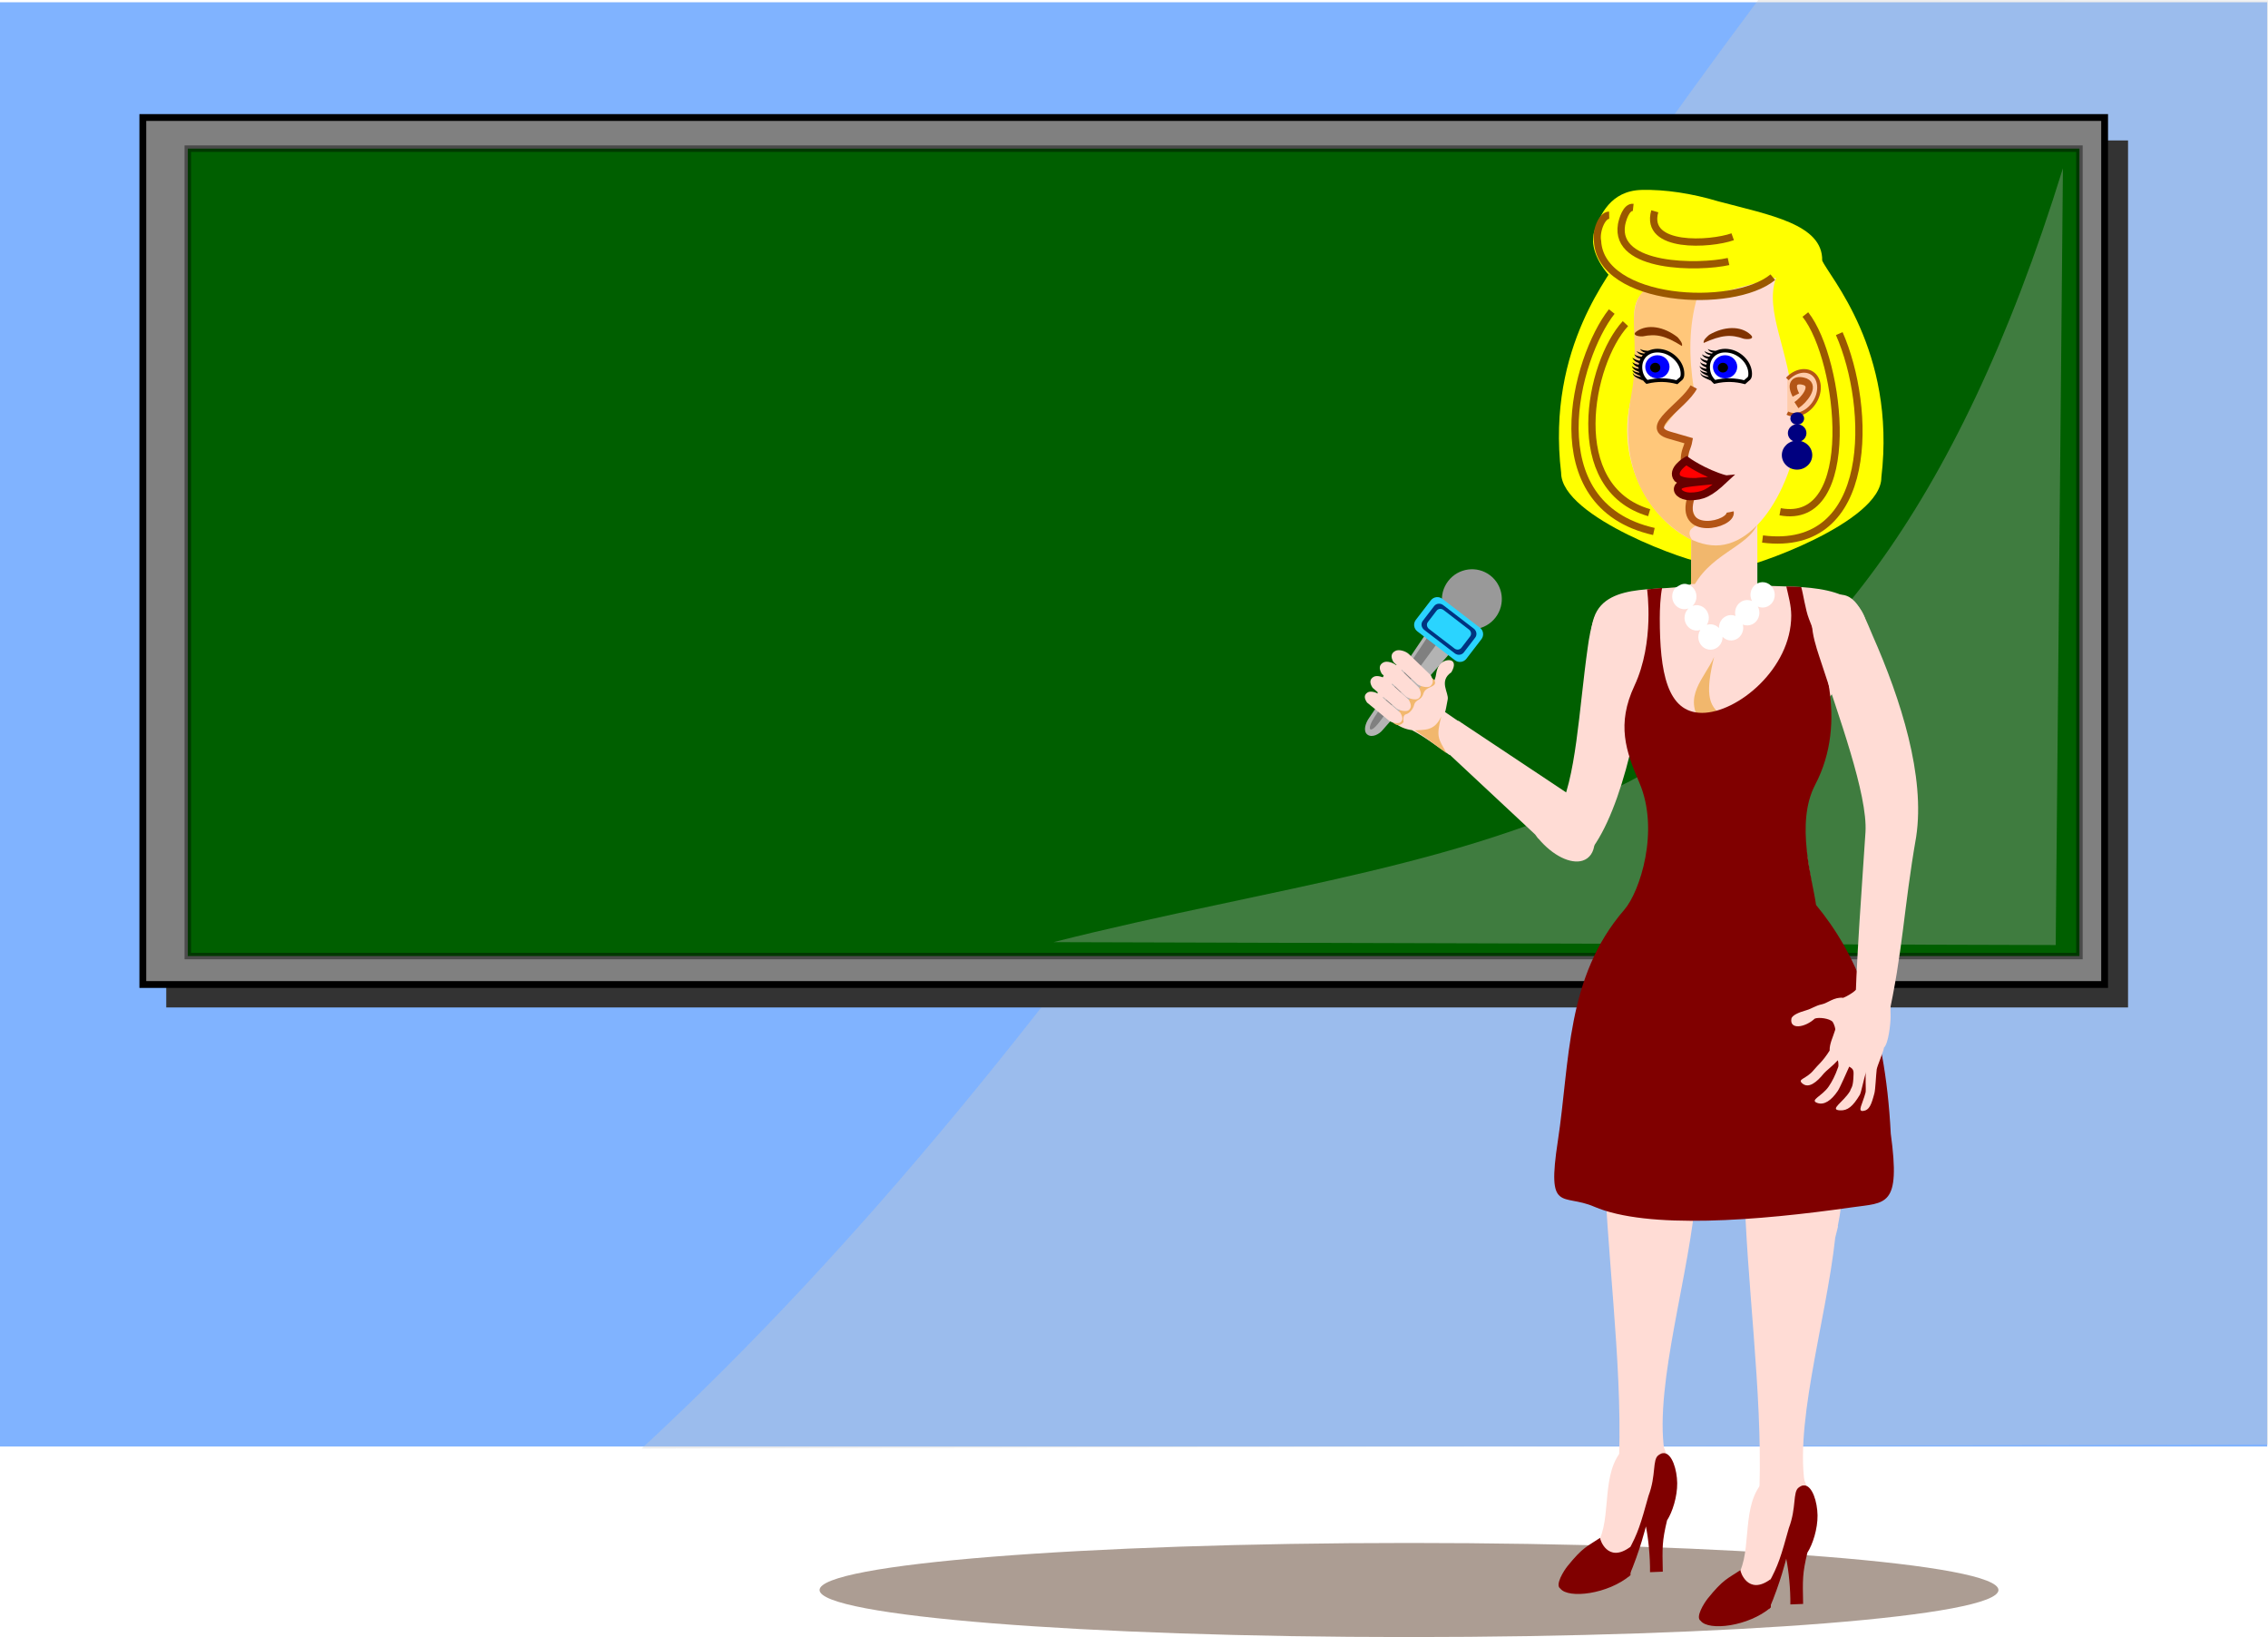 <?xml version="1.0" encoding="UTF-8"?>
<!DOCTYPE svg PUBLIC "-//W3C//DTD SVG 1.1//EN" "http://www.w3.org/Graphics/SVG/1.1/DTD/svg11.dtd">
<svg version="1.1" xmlns="http://www.w3.org/2000/svg" xmlns:xlink="http://www.w3.org/1999/xlink" x="0" y="0" width="718.595" height="518.562" viewBox="0, 0, 718.595, 518.562">
  <g id="g81793">
    <path d="M0,0.72 L718.344,0.72 L718.344,458.2 L0,458.2 z" fill="#80B3FF" id="rect81593"/>
    <path d="M557.067,0 L718.595,0.08 L718.595,457.56 L203.291,458.845 C345.651,327.141 443.339,152.157 557.067,0.005 z" fill="#CCCCCC" fill-opacity="0.353" id="path81595"/>
    <path d="M52.674,44.488 L674.25,44.488 L674.25,319.12 L52.674,319.12 z" fill="#333333" id="rect81605"/>
    <g id="rect81607">
      <path d="M45.253,37.224 L666.829,37.224 L666.829,311.856 L45.253,311.856 z" fill="#808080"/>
      <path d="M45.253,37.224 L666.829,37.224 L666.829,311.856 L45.253,311.856 z" fill-opacity="0" stroke="#000000" stroke-width="2.161"/>
    </g>
    <g id="rect81609">
      <path d="M59.499,47.08 L658.851,47.08 L658.851,302.84 L59.499,302.84 z" fill="#005F00"/>
      <path d="M59.499,47.08 L658.851,47.08 L658.851,302.84 L59.499,302.84 z" fill-opacity="0" stroke="#000000" stroke-width="2.048" stroke-opacity="0.414"/>
    </g>
    <path d="M653.619,53.304 L651.332,299.352 L333.788,298.431 C474.404,262.921 585.404,273.406 653.62,53.303 z" fill="#B3B3B3" fill-opacity="0.353" id="path81611"/>
    <path d="M633.195,503.656 C633.195,511.888 549.58,518.562 446.435,518.562 C343.29,518.562 259.675,511.888 259.675,503.656 C259.675,495.424 343.29,488.75 446.435,488.75 C549.58,488.75 633.195,495.424 633.195,503.656 z" fill="#AC9D93" id="ellipse81613"/>
    <path d="M532.283,92.888 C528.853,93.593 520.828,99.344 526.352,104.644 C526.352,118.885 545.023,178.426 540.56,178.425 C536.098,178.424 494.627,163.99 494.627,149.75 C489.83,109.438 511.37,85.896 513.368,81.027 C523.834,75.79 545.397,88.424 532.283,92.888 z" fill="#FFFF00" id="path81623"/>
    <path d="M520.139,60.16 C510.211,60.409 506.943,68.274 505.253,72.979 C502.192,81.495 512.833,94.966 533.342,101.149 C544.078,104.381 550.178,95.62 558.432,94.381 C558.187,96.874 562.682,105.205 562.682,107.818 C562.682,122.059 545.692,179.919 550.155,179.918 C554.617,179.917 596.088,165.482 596.088,151.242 C600.884,110.93 579.345,87.389 577.347,82.52 C577.538,71.039 560.832,68.136 544.423,63.778 C536.04,61.251 527.482,59.976 520.139,60.16 z" fill="#FFFF00" id="path81625"/>
    <path d="M535.827,163.848 L556.806,163.848 L556.806,188.822 L546.483,197.247 L535.827,188.822 z" fill="#FFDCD5" id="path81627"/>
    <path d="M535.875,169.216 L556.899,165.862 C553.938,173.436 540.854,175.517 535.754,187.551 z" fill="#F0B564" fill-opacity="0.918" id="path81629"/>
    <path d="M571.168,123.1 C571.168,149.602 558.258,172.777 543.653,172.777 C529.048,172.777 509.781,150.429 517.209,124.792 C522.063,108.038 513.166,98.059 521.591,91.788 C533.28,97.266 542.776,93.127 562.744,87.975 C558.815,98.621 567.34,111.755 567.971,128.079 C568.109,131.654 571.168,118.762 571.168,123.099 z" fill="#FFDCD5" id="path81631"/>
    <g id="g81639">
      <g id="path81635">
        <path d="M566.299,120.047 C568.887,117.267 572.526,116.662 574.703,118.649 C576.881,120.636 576.885,124.564 574.713,127.723 C572.54,130.883 568.903,132.238 566.31,130.855" fill="#FFCCAA"/>
        <path d="M566.299,120.047 C568.887,117.267 572.526,116.662 574.703,118.649 C576.881,120.636 576.885,124.564 574.713,127.723 C572.54,130.883 568.903,132.238 566.31,130.855" fill-opacity="0" stroke="#B35516" stroke-width="1.155"/>
      </g>
      <path d="M569.178,128.332 C571.546,126.795 575.17,122.365 572.007,120.941 C568.874,119.856 567.034,121.307 569.01,125.118" fill-opacity="0" stroke="#B35516" stroke-width="2.32" id="path81637"/>
    </g>
    <g id="g81649">
      <path d="M567.261,132.552 C567.256,133.638 568.225,134.523 569.428,134.528 C570.63,134.533 571.609,133.657 571.614,132.571 C571.62,131.484 570.65,130.6 569.448,130.595 C568.246,130.59 567.267,131.466 567.261,132.552 z" fill="#000080" id="circle81643"/>
      <path d="M564.559,144.148 C564.572,141.61 566.74,139.561 569.401,139.573 C572.062,139.584 574.208,141.651 574.195,144.189 C574.182,146.727 572.014,148.775 569.353,148.764 C566.692,148.752 564.546,146.686 564.559,144.148 z" fill="#000080" id="ellipse81645"/>
      <path d="M566.469,137.181 C566.477,135.63 567.802,134.378 569.428,134.385 C571.054,134.392 572.366,135.655 572.358,137.206 C572.35,138.757 571.025,140.009 569.399,140.002 C567.773,139.995 566.461,138.732 566.469,137.181 z" fill="#000080" id="ellipse81647"/>
    </g>
    <path d="M517.467,65.696 C515.215,65.451 514.047,69.669 513.766,71.163 C511.438,85.051 538.341,84.93 547.667,82.836" fill-opacity="0" stroke="#9A5800" stroke-width="2.304" id="path81651"/>
    <path d="M524.299,66.928 C520.924,78.825 541.981,77.478 548.99,74.994" fill-opacity="0" stroke="#9A5800" stroke-width="2.304" id="path81653"/>
    <path d="M558.443,170.736 C594.151,175.357 593.011,128.951 582.754,105.67" fill-opacity="0" stroke="#9A5800" stroke-width="2.304" id="path81655"/>
    <path d="M564.019,162.104 C589.158,166.852 583.479,114.154 572.011,99.623" fill-opacity="0" stroke="#9A5800" stroke-width="2.304" id="path81657"/>
    <path d="M524.019,168.352 C486.638,159.931 499.199,113.214 510.667,98.682" fill-opacity="0" stroke="#9A5800" stroke-width="2.304" id="path81659"/>
    <path d="M522.523,162.4 C495.635,154.521 503.533,114.935 515.001,102.509" fill-opacity="0" stroke="#9A5800" stroke-width="2.304" id="path81661"/>
    <path d="M536.234,171.193 C527.311,166.599 511.554,153.463 516.842,125.225 C520.053,108.08 514.633,97.881 520.918,92.068 C528.047,93.986 531.204,95.428 537.754,94.116 C535.055,103.345 535.085,113.1 536.665,123.144 L526.276,136.561 L535.943,139.378 C533.462,148.085 534.35,161.889 538.705,165.519 C537.374,166.937 533.568,167.376 536.234,171.192 z" fill="#FFC77A" id="path81663"/>
    <path d="M509.851,68.16 C507.407,68.212 505.567,73.458 506.165,76.41 C507.266,95.712 548.951,98.26 561.698,87.814" fill-opacity="0" stroke="#9A5800" stroke-width="2.304" id="path81667"/>
    <path d="M536.643,122.6 C533.453,128.589 520.44,135.387 528.862,137.82 L535.069,139.613 C534.649,141.978 533.721,142.594 533.646,145.889 C534.276,150.575 533.857,153.418 535.836,157.358 C531.611,170.336 548.963,166.202 548.179,162.187" fill-opacity="0" stroke="#B35516" stroke-width="2.304" id="path81669"/>
    <g id="g81675">
      <g id="path81671">
        <path d="M546.599,151.767 C539.07,152.698 533.768,153.285 531.483,151.53 C529.359,148.863 534.332,145.923 534.332,145.923 C534.332,145.923 539.752,149.834 546.599,151.767 z" fill="#FF0000"/>
        <path d="M546.599,151.767 C539.07,152.698 533.768,153.285 531.483,151.53 C529.359,148.863 534.332,145.923 534.332,145.923 C534.332,145.923 539.752,149.834 546.599,151.767 z" fill-opacity="0" stroke="#670000" stroke-width="2.487"/>
      </g>
      <g id="path81673">
        <path d="M546.306,151.849 C541.71,156.167 539.507,157.215 535.392,157.248 C532.57,157.155 530.744,155.488 531.937,154.009 C532.622,153.159 535.016,152.953 538.779,152.562 z" fill="#FF0000"/>
        <path d="M546.306,151.849 C541.71,156.167 539.507,157.215 535.392,157.248 C532.57,157.155 530.744,155.488 531.937,154.009 C532.622,153.159 535.016,152.953 538.779,152.562 z" fill-opacity="0" stroke="#670000" stroke-width="2.455"/>
      </g>
    </g>
    <path d="M518.523,104.984 C522.032,102.501 527.288,103.489 531.539,106.826 C532.293,107.747 533.175,108.665 532.91,109.606 C527.622,106.3 524.737,105.674 520.491,106.549 C518.747,106.628 517.005,106.055 518.523,104.984 z" fill="#803300" id="path81679"/>
    <g id="g81703">
      <g id="path81681">
        <path d="M533.084,118.427 C533.084,120.065 532.404,119.966 531.299,121.058 C528.402,120.308 525.292,120.136 521.809,120.968 C520.596,119.862 519.893,118.498 519.767,116.775 C519.501,113.142 522.362,110.347 526.719,111.231 C530.148,111.927 533.084,115.073 533.084,118.427 z" fill="#FFFFFF"/>
        <path d="M533.084,118.427 C533.084,120.065 532.404,119.966 531.299,121.058 C528.402,120.308 525.292,120.136 521.809,120.968 C520.596,119.862 519.893,118.498 519.767,116.775 C519.501,113.142 522.362,110.347 526.719,111.231 C530.148,111.927 533.084,115.073 533.084,118.427 z" fill-opacity="0" stroke="#000000" stroke-width="1.152"/>
      </g>
      <path d="M528.977,116.195 C528.977,114.167 527.254,112.524 525.128,112.524 C523.003,112.524 521.28,114.167 521.28,116.195 C521.28,118.223 523.003,119.866 525.128,119.866 C527.254,119.866 528.977,118.223 528.977,116.195 z" fill="#0000FF" id="ellipse81683"/>
      <path d="M526.061,116.457 C526.061,115.607 525.34,114.919 524.449,114.919 C523.559,114.919 522.837,115.607 522.837,116.457 C522.837,117.307 523.559,117.995 524.449,117.995 C525.34,117.995 526.061,117.307 526.061,116.457 z" fill="#000000" id="ellipse81685"/>
      <path d="M517.269,114.701 C517.74,115.264 518.719,115.469 519.704,115.621 L519.625,116.576 C518.438,116.08 518.119,115.956 517.587,115.373 C517.42,115.19 517.222,114.827 517.269,114.701 z" fill="#000000" id="path81687"/>
      <path d="M517.269,113.275 C517.74,113.838 519.029,114.235 520.014,114.387 L519.626,115.149 C518.439,114.653 518.119,114.529 517.588,113.947 C517.42,113.764 517.222,113.401 517.269,113.275 z" fill="#000000" id="path81689"/>
      <path d="M517.851,112.227 C518.372,112.745 519.812,113.042 520.807,113.104 L520.368,113.879 C519.141,113.493 518.812,113.399 518.229,112.867 C518.046,112.7 517.816,112.357 517.851,112.227 z" fill="#000000" id="path81691"/>
      <path d="M518.628,111.208 C519.174,111.698 520.676,112.048 521.673,112.058 L521.227,112.728 C519.981,112.406 519.648,112.329 519.038,111.828 C518.847,111.671 518.599,111.34 518.628,111.208 z" fill="#000000" id="path81693"/>
      <path d="M519.695,110.539 C520.253,111.015 521.901,111.17 522.898,111.156 L522.331,111.994 C521.078,111.703 520.742,111.634 520.121,111.148 C519.925,110.996 519.67,110.671 519.695,110.539 z" fill="#000000" id="path81695"/>
      <path d="M517.075,115.953 C517.546,116.516 518.525,116.721 519.51,116.873 L519.431,117.827 C518.244,117.331 517.925,117.207 517.393,116.625 C517.226,116.442 517.028,116.079 517.075,115.953 z" fill="#000000" id="path81697"/>
      <path d="M517.269,117.204 C517.74,117.767 518.719,117.973 519.704,118.125 L520.098,119.271 C518.911,118.775 517.963,118.288 517.587,117.877 C517.259,117.517 517.222,117.33 517.269,117.204 z" fill="#000000" id="path81699"/>
      <path d="M517.56,118.485 C518.031,119.048 519.01,119.253 519.995,119.405 L520.656,120.596 C519.469,120.1 518.29,119.531 517.878,119.157 C517.413,118.75 517.276,118.271 517.323,118.145 z" fill="#000000" id="path81701"/>
    </g>
    <g id="g81727">
      <g id="path81705">
        <path d="M554.532,118.427 C554.532,120.065 553.852,119.966 552.747,121.058 C549.85,120.308 546.74,120.136 543.257,120.968 C542.044,119.862 541.341,118.498 541.215,116.775 C540.949,113.142 543.81,110.347 548.167,111.231 C551.596,111.927 554.532,115.073 554.532,118.427 z" fill="#FFFFFF"/>
        <path d="M554.532,118.427 C554.532,120.065 553.852,119.966 552.747,121.058 C549.85,120.308 546.74,120.136 543.257,120.968 C542.044,119.862 541.341,118.498 541.215,116.775 C540.949,113.142 543.81,110.347 548.167,111.231 C551.596,111.927 554.532,115.073 554.532,118.427 z" fill-opacity="0" stroke="#000000" stroke-width="1.152"/>
      </g>
      <path d="M550.425,116.195 C550.425,114.167 548.702,112.524 546.576,112.524 C544.451,112.524 542.728,114.167 542.728,116.195 C542.728,118.223 544.451,119.866 546.576,119.866 C548.702,119.866 550.425,118.223 550.425,116.195 z" fill="#0000FF" id="ellipse81707"/>
      <path d="M547.509,116.457 C547.509,115.607 546.788,114.919 545.897,114.919 C545.007,114.919 544.285,115.607 544.285,116.457 C544.285,117.307 545.007,117.995 545.897,117.995 C546.788,117.995 547.509,117.307 547.509,116.457 z" fill="#000000" id="ellipse81709"/>
      <path d="M538.717,114.701 C539.188,115.264 540.167,115.469 541.152,115.621 L541.073,116.576 C539.886,116.08 539.567,115.956 539.035,115.373 C538.868,115.19 538.67,114.827 538.717,114.701 z" fill="#000000" id="path81711"/>
      <path d="M538.717,113.275 C539.188,113.838 540.477,114.235 541.462,114.387 L541.074,115.149 C539.887,114.653 539.567,114.529 539.036,113.947 C538.868,113.764 538.67,113.401 538.717,113.275 z" fill="#000000" id="path81713"/>
      <path d="M539.299,112.227 C539.82,112.745 541.26,113.042 542.255,113.104 L541.816,113.879 C540.589,113.493 540.26,113.399 539.677,112.867 C539.494,112.7 539.264,112.357 539.299,112.227 z" fill="#000000" id="path81715"/>
      <path d="M540.076,111.208 C540.622,111.698 542.124,112.048 543.121,112.058 L542.675,112.728 C541.429,112.406 541.096,112.329 540.486,111.828 C540.295,111.671 540.047,111.34 540.076,111.208 z" fill="#000000" id="path81717"/>
      <path d="M541.143,110.539 C541.701,111.015 543.349,111.17 544.346,111.156 L543.779,111.994 C542.526,111.703 542.19,111.634 541.569,111.148 C541.373,110.996 541.118,110.671 541.143,110.539 z" fill="#000000" id="path81719"/>
      <path d="M538.523,115.953 C538.994,116.516 539.973,116.721 540.958,116.873 L540.879,117.827 C539.692,117.331 539.373,117.207 538.841,116.625 C538.674,116.442 538.476,116.079 538.523,115.953 z" fill="#000000" id="path81721"/>
      <path d="M538.717,117.204 C539.188,117.767 540.167,117.973 541.152,118.125 L541.546,119.271 C540.359,118.775 539.411,118.288 539.035,117.877 C538.707,117.517 538.67,117.33 538.717,117.204 z" fill="#000000" id="path81723"/>
      <path d="M539.008,118.485 C539.479,119.048 540.458,119.253 541.443,119.405 L542.104,120.596 C540.917,120.1 539.738,119.531 539.326,119.157 C538.861,118.75 538.724,118.271 538.771,118.145 z" fill="#000000" id="path81725"/>
    </g>
    <path d="M554.667,106.024 C551.531,103.085 546.189,103.345 541.522,106.07 C540.649,106.88 539.65,107.669 539.784,108.637 C545.474,106.084 548.417,105.858 552.504,107.305 C554.221,107.622 556.025,107.293 554.668,106.024 z" fill="#803300" id="path81729"/>
    <path d="M535.947,184.976 C528.683,188.04 509.178,183.545 505.061,195.585 C500.944,207.625 511.309,216.865 511.309,216.865 C519.095,212.118 529.078,237.623 529.078,237.623 L519.087,296.953 C518.104,302.796 523.858,307.669 529.783,307.646 L566.796,307.507 C572.721,307.485 577.649,302.831 576.711,296.981 L567.055,236.716 L578.819,221.72 C587.391,211.692 592.127,214.523 591.53,199.426 C590.932,184.328 569.099,186.185 559.731,185.517 z" fill="#FFDCD5" id="path81731"/>
    <path d="M531.379,343.904 C524.086,342.183 521.074,336.359 515.582,339.076 C511.957,340.87 509.44,346.418 508.126,351.116 C506.827,355.761 508.227,365.202 508.227,365.202 C508.802,395.133 513.97,430.494 513.011,461.194 C512.765,469.064 512.971,471.16 512.154,479.316 L528.102,463.522 C523.039,443.746 534.043,409.052 537.014,381.818 L537.9,378.256 L537.809,378.232 C541.437,360.463 538.661,345.647 531.379,343.905 z" fill="#FFDCD5" id="path81733"/>
    <path d="M575.843,354.12 C568.55,352.399 565.538,346.575 560.046,349.292 C556.421,351.086 553.904,356.634 552.59,361.332 C551.291,365.977 552.691,375.418 552.691,375.418 C553.266,405.349 558.434,440.71 557.475,471.41 C557.228,479.28 557.435,481.376 556.618,489.532 L572.567,473.738 C567.504,453.962 578.508,419.268 581.478,392.034 L582.365,388.472 L582.274,388.448 C585.902,370.679 583.126,355.863 575.844,354.121 z" fill="#FFDCD5" id="path81735"/>
    <path d="M501.883,271.736 L493.502,257.6 C499.417,247.209 500.256,224.75 503.058,205.094 C503.869,199.405 505.35,188.694 513.738,189.578 C522.127,190.461 521.768,196.455 521.138,206.753 C520.264,228.911 512.451,261.553 501.884,271.735 z" fill="#FFDCD5" id="path81737"/>
    <path d="M539.171,229.184 C532.924,220.655 540.126,214.798 543.102,208.1 C537.457,230.65 548.217,222.138 553.051,236.893 z" fill="#F0B564" fill-opacity="0.918" id="path81739"/>
    <path d="M565.979,185.76 C566.649,188.809 567.531,191.774 567.539,194.986 C567.538,211.809 550.461,225.809 539.288,225.809 C528.116,225.808 525.888,212.658 525.888,195.836 C525.888,192.917 526.066,189.028 526.619,186.23 L521.862,186.679 C521.862,186.679 524.307,203.428 517.863,217.201 C512.141,229.43 515.106,237.93 519.399,247.887 C525.943,263.066 519.567,282.481 514.672,288.138 C496.07,309.636 497.458,336.151 493.597,361.348 C490.037,384.582 494.971,377.878 505.081,382.219 C522.008,389.487 557.003,386.689 586.721,382.445 C597.612,380.89 602.258,382.4 599.073,359.119 C597.21,322.484 587.74,301.598 575.401,286.652 C574.3,278.605 568.729,260.777 575.124,248.578 C585.825,228.161 577.102,206.039 573.129,195.976 C572.047,193.236 571.334,188.057 570.697,185.938 C569.571,185.864 567.342,185.759 565.979,185.76 z" fill="#800000" id="path81741"/>
    <path d="M530.859,186.192 C530.341,186.765 529.997,187.486 529.869,188.264 C529.51,190.452 530.918,192.535 533.013,192.917 C533.68,193.036 534.365,192.969 534.999,192.724 C534.358,193.326 533.929,194.135 533.782,195.023 C533.424,197.212 534.832,199.295 536.928,199.676 C537.529,199.785 538.145,199.743 538.727,199.554 C538.432,200.018 538.233,200.541 538.143,201.091 C537.784,203.279 539.192,205.362 541.287,205.743 C543.383,206.124 545.373,204.658 545.732,202.469 C545.771,202.22 545.787,201.969 545.783,201.717 C546.342,202.292 547.056,202.676 547.828,202.817 C549.924,203.198 551.914,201.732 552.272,199.542 C552.364,198.971 552.337,198.385 552.192,197.825 C552.437,197.927 552.692,198.003 552.952,198.05 C555.048,198.431 557.038,196.965 557.396,194.776 C557.544,193.863 557.388,192.925 556.95,192.118 C557.228,192.245 557.52,192.338 557.818,192.393 C559.914,192.774 561.904,191.308 562.262,189.119 C562.621,186.93 561.213,184.847 559.117,184.466 C557.021,184.086 555.031,185.552 554.672,187.741 C554.524,188.654 554.681,189.593 555.12,190.4 C554.841,190.273 554.549,190.18 554.251,190.124 C552.155,189.743 550.165,191.209 549.806,193.397 C549.714,193.969 549.742,194.555 549.887,195.114 C549.641,195.012 549.386,194.937 549.126,194.89 C547.03,194.509 545.041,195.975 544.682,198.164 C544.643,198.412 544.626,198.663 544.631,198.915 C544.071,198.34 543.358,197.958 542.586,197.817 C541.985,197.708 541.368,197.75 540.787,197.938 C541.082,197.474 541.281,196.951 541.371,196.402 C541.729,194.213 540.321,192.131 538.226,191.75 C537.559,191.631 536.875,191.697 536.241,191.941 C536.882,191.34 537.31,190.53 537.457,189.642 C537.815,187.454 536.407,185.371 534.311,184.991 C532.891,184.749 532.066,185.456 530.859,186.192 z" fill="#FFFFFF" id="path81743"/>
    <path d="M567.627,322.496 C568.104,321.546 569.662,320.763 572.298,320.012 C574.081,319.504 575.252,318.527 577.209,318.137 C579.028,317.774 581.187,315.726 584.016,316.071 C589.834,313.572 589.715,310.033 592.448,311.489 C598.669,314.802 598.927,313.793 599.02,321.837 C599.047,324.219 598.326,330.635 596.901,331.868 C596.97,332.571 594.736,337.777 594.617,338.732 C594.381,340.635 594.212,345.082 593.892,346.29 C592.914,349.98 592.271,351.656 590.361,351.901 C588.414,352.15 590.111,349.745 591.089,346.056 C591.292,345.288 590.896,340.554 591.255,339.483 C590.395,342.272 589.723,346.035 589.253,346.816 C587.112,350.372 585.446,351.866 582.971,351.719 C579.449,351.509 584.038,349.157 586.179,345.601 C586.588,344.253 587.18,344.686 587.287,340.089 C587.342,338.606 586.623,338.332 585.914,337.863 C585.119,339.604 582.996,344.501 582.303,345.532 C580.186,348.677 577.949,350.06 575.929,349.416 C573.08,348.507 577.315,347.279 579.432,344.133 C580.473,342.586 581.459,340.745 582.405,338.021 C582.645,337.513 582.367,335.712 582.265,335.878 C580.835,337.495 578.477,339.278 577.901,339.99 C575.523,342.936 573.025,344.844 571.079,343.214 C569.314,341.735 572.303,341.875 574.682,338.929 C576.112,337.158 577.36,336.467 579.701,332.785 C579.647,330.597 580.714,328.665 581.477,326.178 C581.562,325.904 581.22,324.569 580.651,323.658 C579.634,322.603 576.339,322.146 575.002,322.657 C571.74,325.636 566.802,326.216 567.627,322.496 z" fill="#FFDCD5" id="path81745"/>
    <path d="M526.547,457.184 C529.731,463.769 528.161,463.628 524.012,474.211 C517.281,491.381 513.436,503.935 509.202,498.49 C504.969,493.045 502.148,498.395 506.92,487.363 C510.71,478.603 506.922,464.018 516.13,457.469 C521.285,453.802 525.516,455.053 526.547,457.184 z" fill="#FFDCD5" id="path81747"/>
    <path d="M516.499,490.032 C509.357,495.309 506.867,487.557 506.98,487.136 C502.921,489.856 501.562,489.986 496.601,496.151 C495.573,497.427 492.576,502.073 494.381,503.204 C496.886,506.48 509.456,505.032 516.612,498.955 z" fill="#800000" id="path81749"/>
    <path d="M527.235,460.296 C527.065,460.288 526.892,460.301 526.714,460.339 L526.713,460.329 C526.621,460.348 526.527,460.374 526.432,460.407 C526.12,460.514 525.805,460.715 525.463,460.957 C523.473,462.362 524.807,467.253 522.311,473.837 C519.856,482.635 519.009,485.656 515.88,491.27 L516.042,499.542 C519.693,491.022 521.486,483.511 521.486,483.511 C522.297,487.419 522.847,493.202 522.797,498.007 L526.838,497.847 C526.675,490.022 526.61,488.234 528.191,481.597 C529.878,479.007 531.464,474.061 531.407,469.772 C531.35,465.571 529.781,460.423 527.233,460.292 z" fill="#800000" id="path81751"/>
    <path d="M571.011,467.4 C574.195,473.985 572.625,473.844 568.476,484.427 C561.745,501.597 557.9,514.151 553.666,508.706 C549.433,503.261 546.612,508.611 551.384,497.579 C555.174,488.819 551.386,474.234 560.594,467.685 C565.75,464.018 569.979,465.269 571.011,467.4 z" fill="#FFDCD5" id="path81753"/>
    <path d="M560.963,500.248 C553.821,505.525 551.331,497.773 551.444,497.352 C547.385,500.072 546.026,500.202 541.065,506.367 C540.037,507.643 537.04,512.289 538.845,513.42 C541.35,516.696 553.92,515.248 561.076,509.171 z" fill="#800000" id="path81755"/>
    <path d="M571.699,470.512 C571.529,470.504 571.356,470.517 571.178,470.555 L571.177,470.545 C571.085,470.564 570.991,470.59 570.896,470.623 C570.584,470.73 570.269,470.931 569.927,471.173 C567.937,472.578 569.271,477.469 566.776,484.053 C564.32,492.851 563.473,495.872 560.344,501.486 L560.506,509.758 C564.157,501.238 565.95,493.727 565.95,493.727 C566.761,497.635 567.311,503.418 567.261,508.223 L571.302,508.063 C571.139,500.238 571.074,498.45 572.655,491.813 C574.342,489.223 575.928,484.277 575.871,479.988 C575.814,475.787 574.245,470.639 571.697,470.508 z" fill="#800000" id="path81757"/>
    <path d="M607.123,265.048 C603.085,288.185 603.037,301.012 598.038,323.402 L587.745,324.496 C587.805,307.685 590.331,275.422 591.059,263.618 C591.795,251.683 582.493,226.652 576.355,207.769 C574.579,202.304 571.192,192.035 579.114,189.136 C587.035,186.236 589.351,191.776 593.319,201.3 C602.289,221.58 610.027,245.874 607.123,265.049 z" fill="#FFDCD5" id="path81759"/>
    <g id="g81791">
      <path d="M501.444,272.614 C501.983,272.444 502.482,272.194 502.934,271.859 C506.544,269.173 505.891,261.974 501.42,255.183 L501.46,255.154 L500.479,253.837 L462.012,228.254 L461.983,228.372 L457.853,225.546 C458.089,225.009 458.27,223.666 458.693,221.558 C459.116,219.451 455.749,215.758 459.845,212.952 C462.436,208.515 458.234,208.246 456.074,210.489 C454.667,213.067 455.378,213.495 454.403,215.646 C452.509,213.658 452.093,214.32 449.077,214.26 L449.054,214.26 L448.096,210.029 C438.963,209.503 437.148,214.339 435.789,223.411 C437.876,226.212 439.387,227.304 441.991,229.064 C443.482,230.239 445.354,231.013 447.366,231.286 C451.913,233.67 455.325,236.532 459.288,239.162 L459.358,239.09 L486.385,264.318 L487.364,265.636 L487.409,265.602 C491.969,271.055 497.67,273.805 501.445,272.615 z" fill="#FFDCD5" id="path81761"/>
      <path d="M450.987,219.716 C450.348,221.959 448.519,221.47 448.073,223.253 C447.704,224.733 446.49,226.006 445.476,226.25 C444.245,226.546 444.711,228.725 444.711,228.725 C442.985,230.763 441.518,229.036 440.701,228.299 C439.469,227.186 441.147,223.319 444.45,219.661 C447.752,216.003 451.722,213.156 452.954,214.268 C453.592,214.844 454.666,215.13 454.69,216.228 C454.724,217.807 451.638,217.431 450.987,219.716 z" fill="#F2B86E" id="path81763"/>
      <g id="g81775">
        <path d="M473.854,195.595 C470.645,199.773 464.682,200.578 460.535,197.393 C456.388,194.208 455.628,188.24 458.836,184.062 C462.045,179.884 468.008,179.079 472.155,182.264 C476.302,185.448 477.062,191.417 473.854,195.595 z" fill="#999999" id="ellipse81765"/>
        <path d="M455.742,199.771 L459.476,202.639 C460.615,203.513 460.899,205.193 459.953,206.273 L438.007,231.314 C437.11,232.441 434.794,233.836 433.264,232.698 C431.734,231.559 432.777,228.919 433.59,227.713 L452.108,200.248 C452.91,199.058 454.603,198.897 455.742,199.771 z" fill="#B3B3B3" id="path81767"/>
        <path d="M456.022,198.069 L457.498,199.098 C457.948,199.412 457.677,200.635 456.828,201.79 L437.153,228.579 C433.802,232.968 432.984,230.989 435.462,227.198 L453.727,199.629 C454.519,198.434 455.572,197.755 456.022,198.069 z" fill="#808080" id="path81769"/>
        <path d="M456.986,189.679 L468.901,198.83 C470.037,199.701 470.25,201.329 469.378,202.464 L464.617,208.663 C463.745,209.799 462.118,210.012 460.983,209.14 L449.068,199.989 C447.932,199.118 447.719,197.49 448.591,196.355 L453.352,190.156 C454.224,189.021 455.851,188.807 456.986,189.679 z" fill="#2AD4FF" id="rect81771"/>
        <path d="M457.274,191.687 C456.35,190.977 455.072,191.102 454.407,191.968 L450.787,196.681 C450.122,197.547 450.33,198.816 451.254,199.525 L460.924,206.951 C461.848,207.661 463.127,207.535 463.792,206.669 L467.411,201.956 C468.076,201.09 467.868,199.822 466.944,199.112 z M457.37,193.222 L465.436,199.417 C466.143,199.96 466.302,200.93 465.793,201.593 L463.024,205.199 C462.515,205.861 461.537,205.958 460.83,205.415 L452.763,199.22 C452.056,198.677 451.897,197.707 452.405,197.044 L455.175,193.438 C455.683,192.776 456.662,192.679 457.37,193.222 z" fill="#003380" id="path81773"/>
      </g>
      <g id="g81787">
        <path d="M436.974,219.996 L443.623,225.696 C444.614,227.285 444.45,228.07 443.825,228.727 C443.2,229.383 440.955,228.967 440.177,228.328 L433.128,222.536 C432.053,220.968 432.306,220.006 433.28,219.363 C434.254,218.719 436.205,219.346 436.974,219.996 z" fill="#FFDCD5" id="path81779"/>
        <path d="M446.311,207.126 L453.353,213.918 C454.312,215.759 454.023,216.628 453.214,217.326 C452.405,218.024 449.84,217.421 449.012,216.657 L441.516,209.739 C440.456,207.917 440.87,206.855 442.085,206.193 C443.3,205.531 445.496,206.353 446.311,207.127 z" fill="#FFDCD5" id="path81781"/>
        <path d="M442.522,210.845 L449.56,217.812 C450.526,219.684 450.247,220.556 449.45,221.247 C448.653,221.937 446.105,221.287 445.278,220.502 L437.788,213.399 C436.722,211.544 437.124,210.479 438.323,209.832 C439.522,209.185 441.707,210.05 442.522,210.844 z" fill="#FFDCD5" id="path81783"/>
        <path d="M439.216,215.207 L446.307,221.591 C447.337,223.348 447.127,224.198 446.416,224.897 C445.706,225.596 443.255,225.083 442.424,224.366 L434.898,217.872 C433.775,216.136 434.088,215.095 435.182,214.42 C436.276,213.745 438.395,214.479 439.216,215.207 z" fill="#FFDCD5" id="path81785"/>
      </g>
      <path d="M448.279,231.356 C453.027,234.413 455.455,236.594 458.306,238.553 C455.777,233.954 454.926,233.557 456.671,226.93 C454.453,231.714 451.331,231.076 448.278,231.356 z" fill="#F0B564" fill-opacity="0.918" id="path81789"/>
    </g>
  </g>
</svg>

